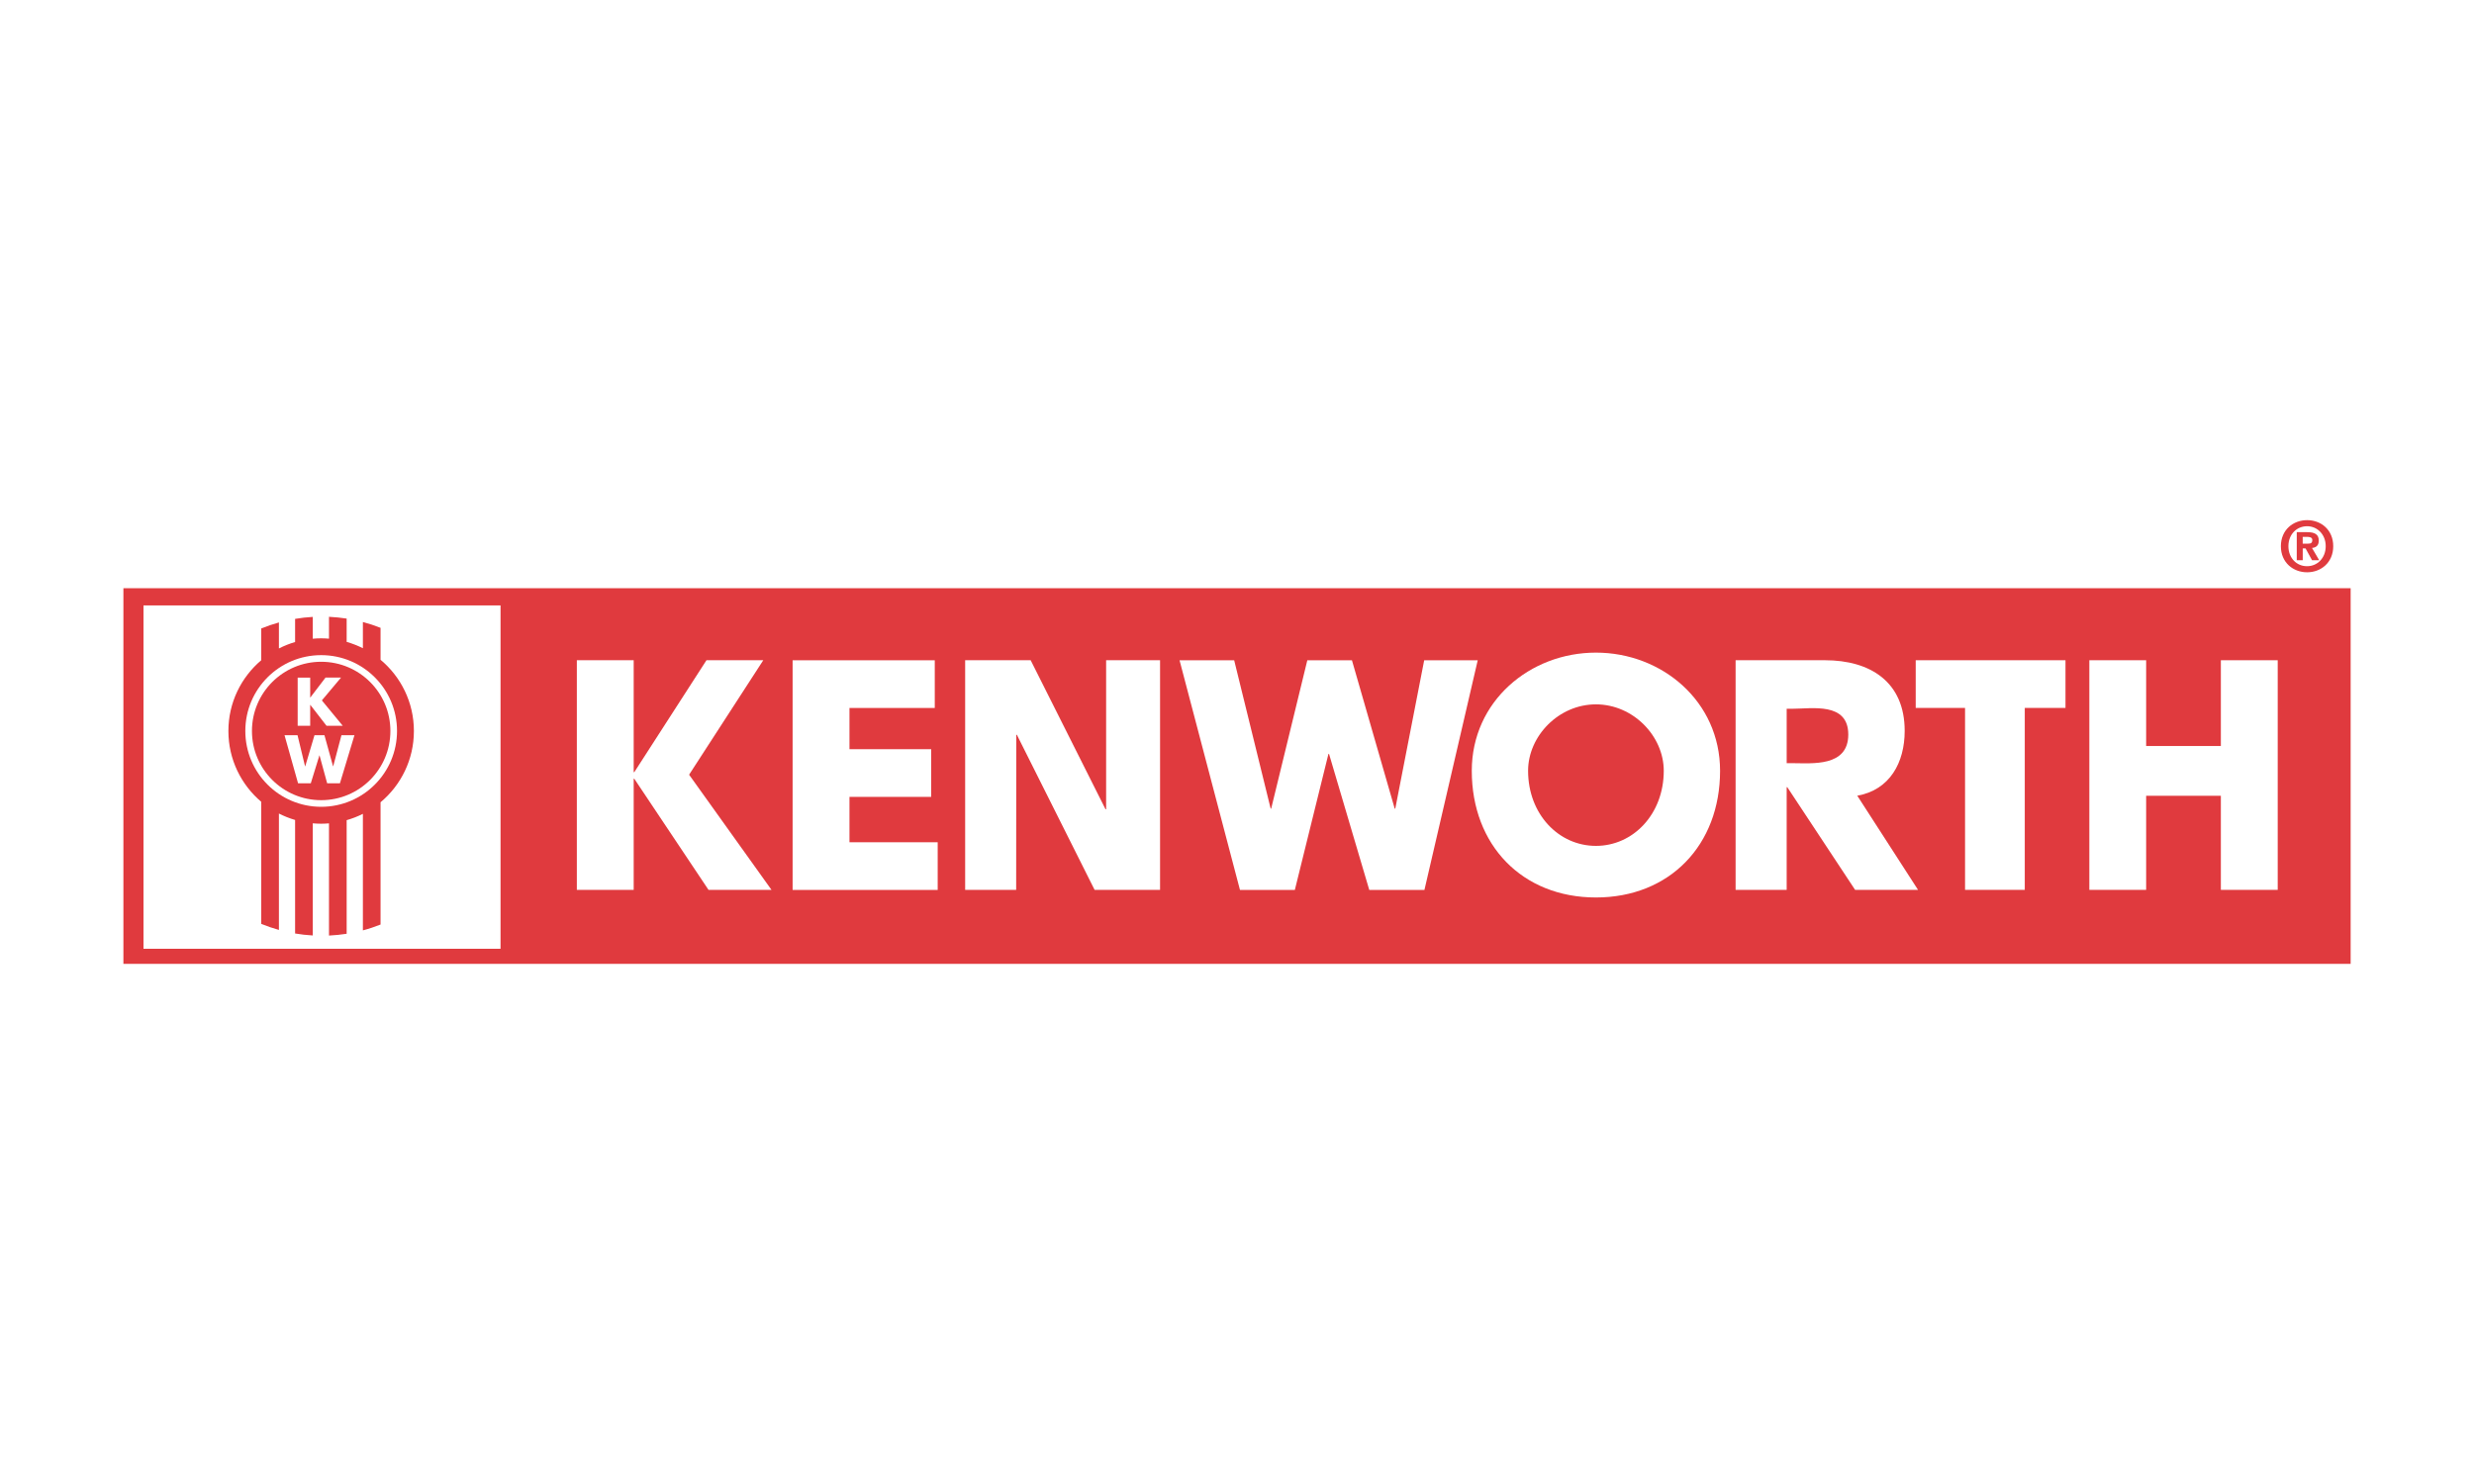 <svg xmlns="http://www.w3.org/2000/svg" id="Layer_1" viewBox="0 0 500 300"><defs><style>.st0 {
fill: #fff;
}
.st1 {
fill: #e03a3e;
}</style></defs><rect class="st0" width="500" height="300"/><g><rect class="st1" x="24.94" y="118.91" width="450.13" height="75.94"/><rect class="st0" x="29" y="122.39" width="72.16" height="69.41"/><g><path class="st0" d="M142.78 133.47h11.48l-14.99 23.14 16.65 23.28h-12.73l-15-22.46h-.12v22.46h-11.49v-46.42h11.49v22.63h.12l14.59-22.63z"/><path class="st0" d="M171.68 143.11v8.34h16.51v9.64h-16.51v9.17h17.83v9.64h-29.32v-46.42h28.73v9.64h-17.25z"/><path class="st0" d="M195.07 133.47h13.23l15.13 30.13h.12v-30.13h10.9v46.42h-13.23l-15.71-31.35h-.12l-.02 31.35h-10.31v-46.42z"/><path class="st0" d="M256.79 163.46h.12l7.3-29.98h9.02l8.64 29.98h.12l5.84-29.98h10.82l-10.77 46.42h-11.15l-8.13-27.49h-.12l-6.79 27.49H250.6l-12.21-46.42h11.04l7.37 29.98z"/><path class="st0" d="M347.63 155.82c0 15.02-10.19 25.61-25.09 25.61s-25.09-10.59-25.09-25.61c0-14.04 11.73-23.89 25.09-23.89s25.09 9.85 25.09 23.89zm-38.8.0c0 8.77 6.18 15.18 13.71 15.18s13.71-6.41 13.71-15.18c0-7.02-6.18-13.43-13.71-13.43s-13.71 6.41-13.71 13.43z"/><path class="st0" d="M387.62 179.89h-12.7l-13.71-20.76h-.12v20.76h-10.32v-46.42h18.04c9.17.0 16.13 4.37 16.13 14.28.0 6.4-2.99 11.94-9.58 13.11l12.27 19.02zm-26.53-25.61h1.17c3.94.0 11.28.81 11.28-5.79s-7.34-5.21-11.28-5.21h-1.17v10.99z"/><path class="st0" d="M409.21 179.89h-12.07v-36.78h-9.97v-9.64h30.27v9.64h-8.23v36.78z"/><path class="st0" d="M448.84 150.81v-17.34h11.49v46.42h-11.49v-19.02h-15.1v19.02h-11.48v-46.42h11.48v17.34h15.1z"/></g><g><path class="st1" d="M83.65 147.78c0-5.79-2.62-10.96-6.74-14.4v-6.46c-1.16-.46-2.35-.85-3.57-1.18v5.3c-1.04-.52-2.14-.95-3.28-1.28v-4.71c-1.17-.18-2.36-.3-3.57-.36v4.42c-.53-.04-1.05-.07-1.59-.07-.57.0-1.13.03-1.69.08v-4.41c-1.21.07-2.4.2-3.57.4v4.68c-1.14.33-2.23.77-3.27 1.3v-5.26c-1.22.34-2.41.75-3.57 1.22v6.42c-4.06 3.44-6.64 8.57-6.64 14.31s2.58 10.87 6.64 14.31v24.68c1.16.47 2.35.88 3.57 1.22v-23.53c1.04.53 2.13.97 3.27 1.3v22.95c1.17.2 2.36.33 3.57.4v-22.67c.56.05 1.12.08 1.69.08.54.0 1.06-.03 1.59-.07v22.68c1.21-.06 2.4-.18 3.57-.36V165.8c1.14-.33 2.24-.75 3.28-1.28v23.56c1.22-.32 2.41-.72 3.57-1.18v-24.72c4.12-3.44 6.74-8.61 6.74-14.4z"/><path class="st0" d="M64.91 163.1c8.47.0 15.33-6.86 15.33-15.33s-6.86-15.33-15.33-15.33-15.33 6.86-15.33 15.33 6.86 15.33 15.33 15.33z"/><path class="st1" d="M64.91 161.76c7.73.0 13.99-6.26 13.99-13.99s-6.26-13.99-13.99-13.99-13.99 6.27-13.99 13.99 6.26 13.99 13.99 13.99z"/><g><path class="st0" d="M65.78 136.98h3.14l-3.87 4.61 4.22 5.13h-3.28l-3.27-4.22h-.03v4.22h-2.53v-9.73h2.53V141h.03l3.06-4.01z"/><path class="st0" d="M61.66 154.91h.03l1.87-6.29h2.01l1.74 6.29h.03l1.67-6.29h2.63l-2.94 9.73h-2.58l-1.54-5.64h-.03l-1.74 5.64h-2.57l-2.74-9.73h2.63l1.52 6.29z"/></g></g><path class="st1" d="M465.39 113.25h-1.21v-5.67h2.12c1.47.0 2.33.42 2.33 1.71.0 1.04-.61 1.42-1.37 1.48l1.45 2.48h-1.44l-1.31-2.38h-.57v2.38zM466.46 109.9c.54.0.86-.11.86-.74.0-.58-.63-.63-1.09-.63h-.85v1.37h1.08zM466.27 115.69c-2.8.0-5.3-1.94-5.3-5.27s2.5-5.27 5.3-5.27 5.28 1.94 5.28 5.27-2.5 5.27-5.28 5.27zm0-9.31c-2.09.0-3.78 1.62-3.78 4.04s1.69 4.06 3.78 4.04h0c2.04.01 3.76-1.62 3.76-4.04s-1.73-4.04-3.76-4.04z"/></g></svg>